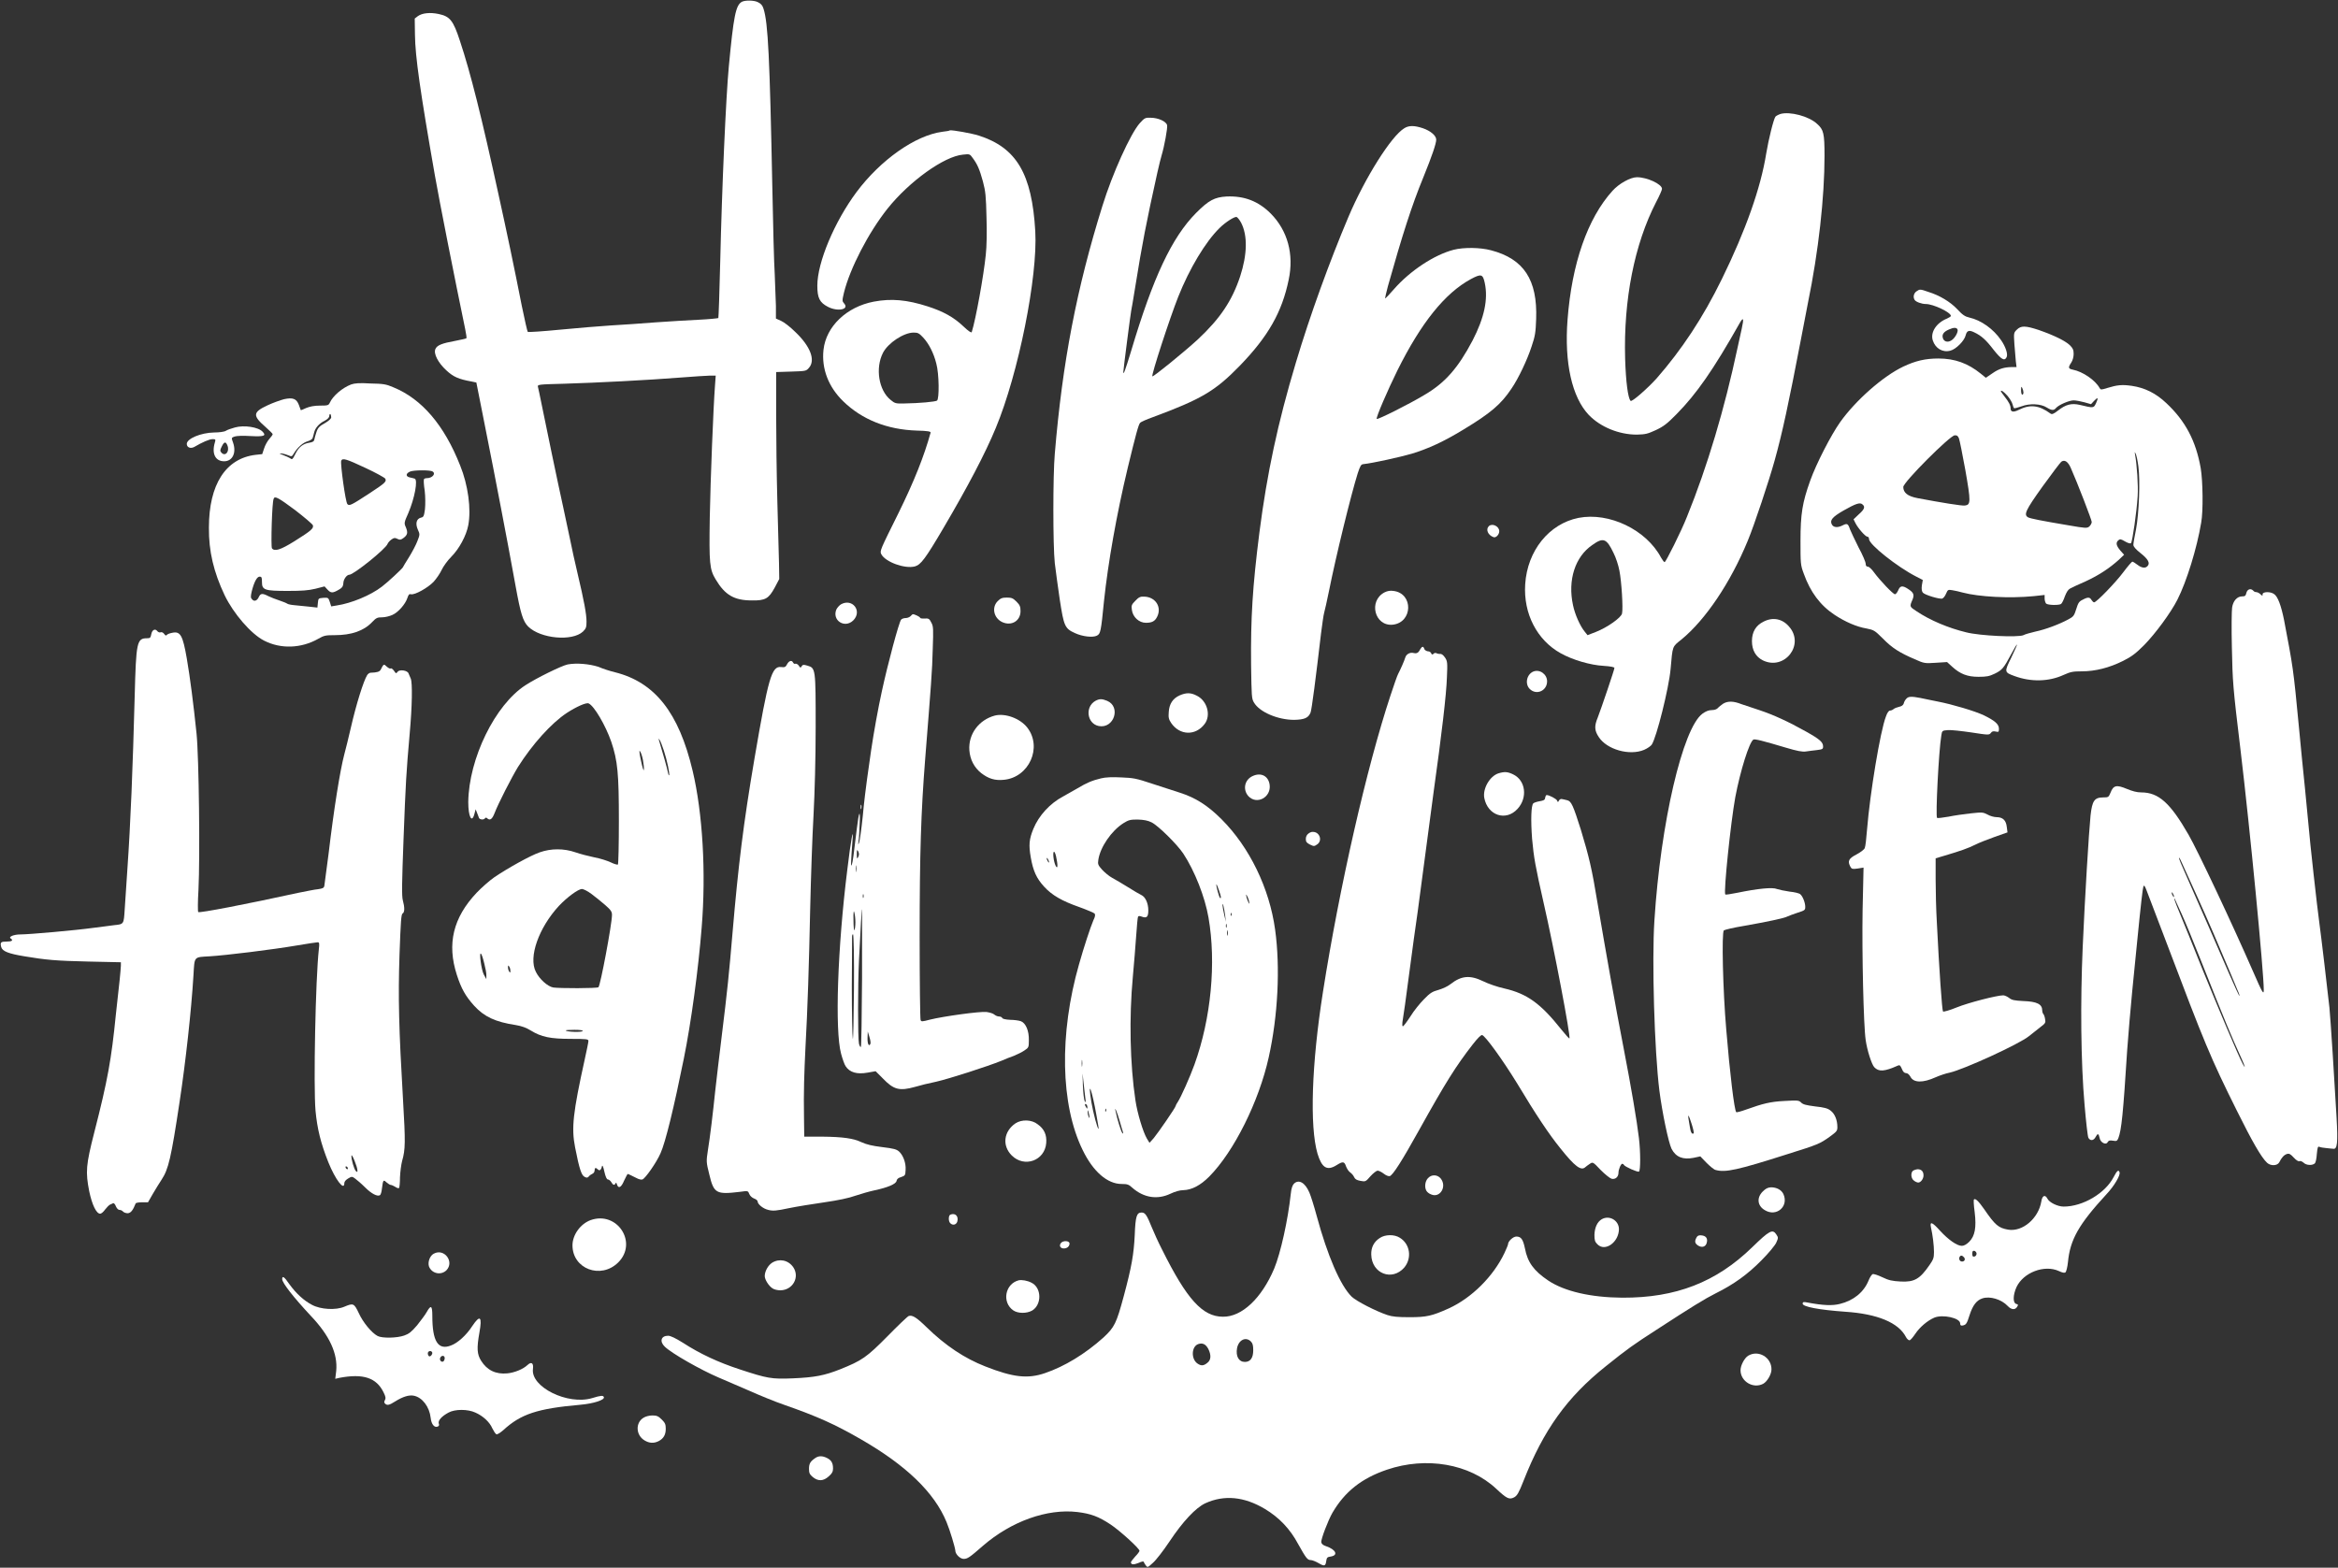 <?xml version="1.0" encoding="UTF-8" standalone="no"?><svg xmlns="http://www.w3.org/2000/svg" xmlns:xlink="http://www.w3.org/1999/xlink" fill="#000000" height="659" preserveAspectRatio="xMidYMid meet" version="1" viewBox="10.2 166.5 982.6 659.0" width="982.6" zoomAndPan="magnify"><rect x="10.2" y="166.5" width="982.6" height="659.0" fill="#333333" stroke="none"/><g><g fill="#ffffff" id="change1_1"><path d="M321.9,167.3c-2.5,1.5-3.4,6-5.4,27.2c-1.2,12.7-2.9,50.9-3.6,81.7c-0.3,13.1-0.7,23.9-0.8,24 c-0.2,0.1-3.8,0.5-8.1,0.7c-4.3,0.2-12.5,0.7-18.2,1.1c-5.7,0.5-14.1,1-18.8,1.3c-4.7,0.3-14.4,1.1-21.6,1.8 c-7.2,0.7-13.2,1.1-13.4,0.9c-0.2-0.2-1.3-5.1-2.5-10.9c-3.1-15.8-6.4-31.5-9.8-46.9c-7-32.1-11.7-51-16.2-64.5 c-2.8-8.6-4.2-10.3-8.9-11.3c-3.7-0.8-7-0.4-8.8,0.9l-1.3,1l0.1,6.9c0.1,9,2.2,23.8,8.4,59.2c1.8,10.3,8.4,43.7,12.7,64.4 c0.4,2,0.7,3.8,0.5,3.9c-0.2,0.2-2.3,0.6-4.7,1.1c-5.5,1-7.6,1.8-8.3,3.4c-0.9,1.9,1.1,5.8,4.6,9c2.9,2.7,5.1,3.7,10.7,4.7 c1,0.2,1.9,0.4,1.9,0.4c0,0,1.1,5.7,2.5,12.6c1.4,6.9,3.4,17.4,4.6,23.3c1.1,5.9,2.6,13.6,3.3,17.1c1.9,9.6,4,21.3,6.1,32.6 c2.1,11.6,3.1,14.8,5.3,17c5.2,5.1,18.5,6.3,23,2.1c1.3-1.3,1.5-1.8,1.5-4.2c0-3.1-1-8.6-3.8-20.4c-1-4.3-2.4-10.4-3-13.6 c-0.7-3.2-2-9.5-3-14.1c-2.3-10.4-7.5-35.4-9.1-43.4c-0.7-3.3-1.3-6.5-1.5-7.1c-0.3-1.1,0-1.1,11.2-1.4c13.4-0.4,35-1.5,48.8-2.6 c5.4-0.4,10.9-0.8,12.2-0.8h2.5l-0.3,4.1c-0.7,9.2-1.9,39.3-2.2,55.6c-0.3,19.4-0.1,21.7,2.5,26c3.9,6.5,7.7,8.8,15.2,8.8 c5.7,0.1,7.1-0.8,9.6-5.4l1.9-3.6l-0.1-6.5c-0.1-3.6-0.4-15.4-0.7-26.1c-0.3-10.8-0.5-27.4-0.5-37v-17.4l6.3-0.2 c6.2-0.2,6.3-0.2,7.5-1.6c2.8-3.2,0.6-9-5.7-15c-2.1-2.1-4.8-4.2-6-4.7l-2.2-1v-5.3c-0.1-2.9-0.3-8.9-0.5-13.4 c-0.3-4.4-0.7-20.7-1-36.1c-1.1-55-1.8-69.5-3.7-75.4c-0.4-1.4-1.1-2.2-2.4-2.8C327.2,166.6,323.3,166.5,321.9,167.3z" fill="inherit"/><path d="M758.5,214.4c-0.9,0.3-1.8,0.8-2.1,1.1c-0.8,1-2.9,9.5-3.9,15.5c-2.3,14.5-8.7,32.5-18.6,52.7 c-8,16.4-17,29.9-27.5,41.9c-3.9,4.3-10.4,10-10.9,9.4c-1.1-1.1-2-8-2.3-17.7c-0.7-24.8,3.9-48.1,13-65.8c1.4-2.6,2.5-5.2,2.5-5.6 c0-2-6.3-4.9-10.5-4.9c-2.8,0-7.6,2.7-10.3,5.7c-10.5,11.6-17.1,30.6-18.9,54.2c-1.4,18.2,1.9,32.6,8.9,40 c4.9,5.1,12.7,8.3,20.2,8.3c3.7-0.1,4.5-0.3,8-1.9c3.2-1.5,4.8-2.7,8.7-6.7c8.4-8.5,15.5-18.7,26.5-38.2c1.6-2.8,1.9-2.2,0.9,2.3 c-0.4,1.9-1.2,5.6-1.8,8.2c-5.4,25.4-12.6,49.6-21.2,70.8c-2.4,6.1-8.9,19.1-9.4,19.1c-0.3,0-0.9-0.9-1.5-1.9 c-6.2-11.7-21.8-19.2-34.7-16.7c-12.4,2.5-21.5,13.8-22.4,27.9c-0.8,12.4,5,23.5,14.9,29c5,2.8,12.5,5,18,5.3 c3,0.2,4.6,0.5,4.6,0.9c0,0.7-5.5,16.9-7,20.8c-1.5,3.6-1.4,5.5,0.4,8.2c3.4,5.3,13,8,19.1,5.4c1.4-0.6,2.8-1.6,3.2-2.2 c2-3,7.2-23.8,7.9-31.7c0.9-10,0.6-9.3,4.6-12.5c10.1-8.3,20.6-23.9,27.8-41.4c2.8-6.7,9-25.4,11.3-33.7c3.3-11.8,6-24.5,11-50.6 c1.1-5.9,2.5-13,3-15.6c4.5-21.9,7-44.6,7-62c0-9.5-0.4-11-3.1-13.4C770.4,215.3,762.4,213.3,758.5,214.4z M688.3,398.9 c1,1.9,2.1,5.3,2.5,7.5c0.9,4.5,1.6,15.9,1.1,18c-0.4,1.8-6.3,5.9-10.9,7.7l-3.6,1.4l-1.2-1.5c-1.9-2.3-4.1-7.2-4.9-11.1 c-2.3-10.6,0.9-20.4,8.1-25.3C684,392.3,685.4,392.8,688.3,398.9z" fill="inherit"/><path d="M489.2,218.3c-3.9,4.4-11.5,21.2-15.7,34.8c-10.8,34.6-16.8,65.7-20,104.2c-0.8,9-0.8,38.5,0,45.9 c0.4,3.2,1.3,10.1,2.1,15.4c1.7,11,2.1,12.1,6.3,14c3.2,1.5,7.6,2,9.3,1.1c1.5-0.8,1.7-1.4,3-14.7c1.7-15.9,5.2-36,10-56 c3.3-13.6,4.5-18.2,5.2-18.8c0.4-0.4,2.7-1.4,5.2-2.3c20.5-7.6,26.3-11,36.7-21.7c11.9-12.3,17.7-22.5,20.5-36.1 c2.3-10.8-0.5-20.7-7.5-27.8c-5.3-5.3-11.2-7.5-18.6-7.2c-5.1,0.3-7.5,1.6-12.8,6.9c-10.2,10.3-18.1,27.1-27.3,58 c-2.5,8.2-3.3,10.4-3.3,8.9c0-1,3.1-24.9,3.3-25.7c0.1-0.4,0.9-4.9,1.7-10c2.9-18.1,4.7-27.4,9.3-48.1c0.7-3.1,1.5-6.4,1.8-7.3 c1.1-3.6,2.6-11.6,2.3-12.7c-0.4-1.6-3.8-3.1-6.9-3.1C491.5,215.9,491.2,216.1,489.2,218.3z M531.8,260.1 c2.8,5.4,2.6,13.4-0.4,22.6c-3.4,10.2-8.3,17.6-17.8,26.5c-5.9,5.4-18.8,15.9-19.1,15.5c-0.5-0.5,7.3-24.4,10.9-33.5 c4.7-11.8,11.4-23,17.3-28.8c2.5-2.5,6.3-4.9,7.2-4.7C530.2,257.8,531.1,258.8,531.8,260.1z" fill="inherit"/><path d="M600.4,220.4c-5.5,3.3-16.5,20.8-23.5,37.3c-7.9,18.7-16.1,41.2-22.1,61.3c-7.6,25.3-12.1,46.5-15.3,71.3 c-2.9,22.9-3.7,36.1-3.5,55.7c0.2,13,0.2,14.2,1.2,15.8c2.3,4,10,7.3,16.9,7.3c4.3-0.1,6-0.8,6.9-3.1c0.5-1.3,2.2-14.5,4.4-33.3 c0.5-3.7,1-7.6,1.3-8.6c0.3-1,1.2-5.1,2-9c3-15,9.2-40.3,12.1-49.6c1.1-3.3,1.4-3.8,2.4-3.9c3.9-0.4,15.6-3,20.4-4.4 c7.1-2.2,13.2-5,21.6-10.1c11.4-6.9,15.8-10.6,20.2-17.2c2.9-4.2,6.7-12.2,8.5-17.8c1.5-4.4,1.7-5.9,1.9-11.5 c0.6-16.5-5.2-25.3-19-28.9c-4.5-1.2-11.4-1.3-15.7-0.2c-8.1,2.1-18.3,8.8-25.1,16.6c-2,2.3-3.6,4-3.7,3.8c0-0.2,0.5-2.5,1.2-5.1 c6-21.3,10-33.9,14.9-45.8c3.7-9.1,5.4-14.2,5.4-15.8c0-1.7-2.4-3.7-5.6-4.8C604.6,219.2,602.3,219.2,600.4,220.4z M634.2,285.4 c1.5,6.9-0.2,14.7-5.1,24.2c-6.1,11.6-11.6,17.9-20.4,23c-6.5,3.9-19.5,10.4-19.9,10c-0.4-0.5,4.6-12.1,8.7-20.4 c10-20.1,20-32.5,30.9-38.4C632.7,281.5,633.4,281.7,634.2,285.4z" fill="inherit"/><path d="M406.2,221.9c-11.3,1.5-25.9,11.8-36,25.3c-9.3,12.5-16.5,29.6-16.5,39.4c0,5.2,1,7.1,4.5,8.9 c4.1,2.1,9,1.1,6.8-1.4c-0.9-1-0.9-1.2-0.1-4.6c2.5-10.1,10.2-25.1,18.3-35.3c9.2-11.5,23.8-22,31.7-22.7c2.8-0.3,2.9-0.3,4.1,1.4 c2,2.7,2.9,4.8,4.3,9.9c1.1,4.1,1.3,6.2,1.5,15c0.2,6,0.1,12.4-0.3,15.8c-0.9,8.9-4.2,27.1-5.9,32.5c-0.2,0.4-1.4-0.4-3.5-2.4 c-4.1-3.9-8.5-6.3-15-8.4c-8.7-2.8-15.3-3.4-22.7-2c-11.4,2.2-20,10.4-21.1,20.2c-0.9,8,2.1,15.7,8.3,21.7 c7.9,7.7,18.5,11.9,30.9,12.3c4.7,0.1,6,0.4,5.8,0.9c-2.7,9.8-6.9,20.4-13.5,33.8c-7.8,15.7-7.9,15.9-7.2,17.3 c1.8,3.3,9.9,6.2,14.1,5.1c2.5-0.7,4.4-3.2,12.1-16.3c10-17,17.5-31.2,21.9-41.9c9.5-22.8,17.7-63.6,16.6-82.7 c-1.4-24.2-7.9-35.1-23.7-40.2c-3.2-1-11.1-2.4-12.2-2.2C409.3,221.5,407.8,221.7,406.2,221.9z M398.2,308.4 c2.4,2.6,4.4,6.5,5.5,10.9c1.2,4.3,1.3,14.9,0.3,15.6c-0.8,0.5-7.4,1.1-13.7,1.2c-3.6,0.1-4,0-5.8-1.5c-5-4-6.5-13.4-3.2-19.8 c2.1-4.1,8.7-8.5,12.9-8.5C396,306.3,396.5,306.6,398.2,308.4z" fill="inherit"/><path d="M815.6,289c-1.1,0.8-1.5,2.4-0.7,3.6c0.5,0.8,2.9,1.7,4.7,1.7c3.1,0,10.5,3.5,10.5,5c0,0.3-0.8,0.7-1.6,1.1 c-4.5,1.8-7.1,5.8-6,9.2c1.1,3.4,4.2,5.2,7.4,4.3c2.4-0.6,5.9-4.2,6.4-6.4c0.5-2,1.4-2.4,3.6-1.3c3,1.4,5,3.2,8.2,7.4 c3.2,4,4.5,4.8,5.4,3.1c0.7-1.2-0.4-4.5-2.3-7.2c-3.2-4.7-8.4-8.4-13.3-9.5c-1.8-0.4-2.9-1.1-5.1-3.5c-3-3.2-7.6-5.9-12.2-7.3 C817.2,288,817,288,815.6,289z M832.9,305c0.4,1-1.1,3.7-2.6,4.6c-1.6,1-3.2,0.5-3.6-1.1c-0.4-1.5,0.5-2.6,2.6-3.5 C831.3,304.1,832.5,304.1,832.9,305z" fill="inherit"/><path d="M857.8,305.1c-1.3,1.3-1.3,1.4-1,6.1c0.2,2.7,0.5,5.9,0.6,7.2l0.3,2.4h-1.7c-3.4,0-5.7,0.7-8.4,2.6l-2.8,1.9 l-2.1-1.7c-5.4-4.4-11-6.4-17.8-6.4c-5.6,0-9.7,1-14.8,3.4c-8.6,4.1-20,14.2-26.5,23.3c-3.9,5.5-10.1,17.6-12.6,24.6 c-3.3,9.2-4.1,14-4.1,25.3c0,9.6,0,10.2,1.4,13.9c2.7,7.6,6.9,13.3,13,17.3c4.4,2.9,9.2,5,13.4,5.7c3,0.6,3.4,0.8,6.8,4.2 c3.9,4,7.1,6,13.4,8.7c4,1.8,4.3,1.8,8.9,1.5l4.7-0.3l2.2,2c3.3,3,6.3,4.2,11,4.2c3.3,0,4.5-0.2,6.8-1.3c3.1-1.5,3.8-2.3,7-8.3 c1.2-2.3,2.3-4.1,2.4-4c0.1,0.1-1,2.6-2.4,5.5c-3,6.1-3,6.2,1.4,7.8c6.8,2.5,14.3,2.4,20.6-0.5c2.9-1.3,3.9-1.5,7.6-1.5 c5.7,0,11.6-1.5,17.4-4.4c3.6-1.8,5.4-3.2,8.8-6.6c4.8-4.9,11.2-13.6,14-19.1c3.9-7.7,8.2-21.6,10-32.4c0.9-4.9,0.7-17.6-0.2-22.9 c-2-11.4-6.4-19.8-14.4-27.3c-4.4-4.2-9.1-6.5-14.5-7.3c-4.1-0.6-6.2-0.4-10.4,0.9c-2.6,0.8-2.7,0.8-3.2,0 c-1.8-3.3-7.1-6.9-11.2-7.7c-2-0.4-2.1-0.9-0.7-3c0.6-0.9,1-2.4,1-3.6c0-1.7-0.3-2.4-1.6-3.7c-1.9-1.8-6.5-4.1-13.1-6.4 C861.5,303.4,859.6,303.3,857.8,305.1z M860.6,331.5c0,0.5-0.2,0.9-0.5,0.9c-0.3,0-0.5-0.9-0.5-1.9c0-1.5,0.1-1.7,0.5-0.9 C860.4,330.2,860.6,331,860.6,331.5z M853.9,332.9c1,1.2,1.9,2.7,2.1,3.5c0.2,0.8,0.5,1.6,0.7,1.7c0.2,0.1,1.6-0.3,3.1-0.8 c3.4-1.3,8.1-1.1,10.6,0.5c2.1,1.3,3,1.3,3.9,0.2c1.1-1.3,5.5-3.2,7.4-3.2c1,0,3,0.4,4.5,0.8l2.8,0.8l1.3-1.4 c1.6-1.7,1.9-1.4,0.8,1c-1,2.1-1,2.1-6.8,0.7c-3.5-0.8-5.9-0.2-9.2,2.4c-1.9,1.5-2.6,1.7-3.2,1.2c-4.8-3.5-8.5-3.9-13.3-1.5 c-2.2,1.1-3.4,0.9-3.4-0.6c0-1.3-0.7-2.7-2.6-5.1c-0.8-1-1.5-2-1.5-2.2C851.2,330.4,852.3,331.1,853.9,332.9z M833.5,350.8 c0.3,0.8,1.5,6.8,2.7,13.4c2.3,13.2,2.3,14.5-0.2,14.8c-1.3,0.2-9.8-1.2-19.9-3.1c-4.2-0.8-6-2.3-6-4.7c0-2,19.7-21.7,21.6-21.7 C832.7,349.4,833.1,349.8,833.5,350.8z M908.9,362.5c0.8,5.8,0.3,19.8-1,26.6c-0.6,2.9-1.1,5.8-1.1,6.4c0,0.8,1,1.9,3,3.5 c3.2,2.5,4.1,4.2,3,5.4c-0.9,1.1-2.5,0.9-4.3-0.5c-0.9-0.7-1.9-1.3-2.1-1.3c-0.3,0-2,2-3.8,4.4c-3.2,4.3-11.3,12.7-12.3,12.7 c-0.3,0-0.8-0.5-1.1-1c-0.7-1.2-1.5-1.3-3.7-0.1c-1.5,0.7-1.9,1.3-2.7,3.9c-0.9,2.8-1.1,3.2-3.4,4.4c-3.7,2-9.5,4.2-13.8,5.1 c-2.1,0.5-4.3,1.1-5,1.5c-2.1,1-18.3,0.3-24.1-1.2c-7.4-1.8-15.1-5-20.9-8.9c-2.9-1.9-2.9-1.9-1.6-4.9c0.8-2,0.5-2.9-2-4.5 c-2.3-1.5-3.3-1.3-4.1,0.8c-0.4,0.8-0.9,1.5-1.3,1.5c-0.8,0-6.4-5.9-8.8-9.2c-1-1.4-2.1-2.4-2.6-2.4c-0.6,0-0.9-0.4-0.9-1.2 c0-0.7-1.3-3.8-3-6.9c-1.6-3.2-3.2-6.6-3.6-7.6c-0.8-2.4-1.2-2.6-3-1.7c-2.1,1.1-3.9,1-4.6-0.3c-1-1.8,0.2-3.2,4.9-5.9 c5.1-2.9,6.9-3.5,7.9-2.6c1.3,1,0.9,2.1-1.5,4.2l-2.2,2.1l0.8,1.6c1.1,2.2,4.2,5.7,5,5.7c0.4,0,0.7,0.4,0.7,1 c0,2.3,11.9,11.7,19.7,15.7l2.9,1.5l-0.4,2.3c-0.2,1.5,0,2.5,0.4,3c0.8,1,7.2,2.9,8.2,2.5c0.5-0.2,1.2-1.1,1.6-2.1 c0.7-1.6,0.8-1.7,2.6-1.4c1.1,0.2,3.1,0.6,4.4,1c6.8,1.8,19.7,2.5,29.8,1.5l4.6-0.5v1.5c0,0.8,0.3,1.7,0.6,2.1 c0.7,0.7,5.3,0.8,6.3,0.2c0.4-0.3,1.1-1.7,1.6-3.2c0.7-1.8,1.4-2.9,2.2-3.3c0.7-0.4,3.7-1.8,6.7-3.1c5.6-2.6,9.9-5.5,13.8-9 l2.2-2.1l-1.6-1.8c-1.7-2-2-3.3-0.8-4.3c0.7-0.6,1.1-0.5,2.8,0.5c1.2,0.7,2.2,1,2.5,0.7c0.6-0.6,2.4-13.2,2.8-19.7 c0.3-4.6-0.3-13.1-1.1-17.6c-0.2-1.2-0.2-1.2,0.3-0.2C908.1,357.9,908.6,360.2,908.9,362.5z M880.5,363.2 c2.8,6.3,8.8,21.9,8.8,22.7c0,0.6-0.5,1.4-1,1.9c-1,0.8-1.4,0.8-8.9-0.5c-11.9-2-15.7-2.8-16.8-3.3c-2-1.1-1.2-2.9,6.1-13.1 c3.9-5.4,7.4-10,7.8-10.3C877.9,359.6,879.3,360.5,880.5,363.2z" fill="inherit"/><path d="M157.8,328.1c-3.7,1.4-7.7,4.8-9,7.7c-0.5,1.1-0.9,1.2-4.1,1.2c-2.5,0-4.3,0.4-5.8,1c-1.2,0.6-2.3,1-2.3,0.9 c0-0.1-0.4-1.1-0.8-2.2c-1-2.6-2.5-3.2-6.2-2.4c-1.5,0.4-4.7,1.5-7,2.6c-6.2,2.9-6.3,4.3-0.8,9.1c1.7,1.5,3,2.8,3,3 c0,0.3-0.6,1.1-1.4,2c-0.8,0.9-1.8,2.7-2.2,4l-0.8,2.4l-2.8,0.3c-12.5,1.5-19.6,12.4-19.6,30.6c-0.1,9.9,2,18.7,6.6,28.4 c3.7,7.7,11.1,16.3,16.6,19.1c7,3.6,15.6,3.3,22.8-0.8c2.4-1.4,3.2-1.5,6.9-1.5c7,0,12.2-1.8,15.7-5.5c1.7-1.8,2.2-2,4.2-2 c1.3,0,3.2-0.5,4.3-1c2.5-1.1,5.5-4.6,6.3-7.1c0.5-1.5,0.8-1.8,1.5-1.6c1.6,0.4,7.1-2.7,9.5-5.2c1.2-1.3,2.7-3.5,3.4-5 c0.7-1.5,2.5-4,4.1-5.6c3.3-3.3,6.3-8.9,7.1-13.2c1.3-6.8-0.1-17-3.4-25.1c-6.7-17-16.1-28-28.1-32.9c-3-1.3-4.2-1.5-9.7-1.6 C161.4,327.4,159.2,327.6,157.8,328.1z M149.4,341.9c0,0.6-1,1.5-2.7,2.5c-2.2,1.2-2.9,1.9-3.5,3.7c-0.4,1.2-0.8,2.6-0.9,3.2 c-0.1,0.7-0.7,1.1-2.1,1.3c-2.6,0.4-4.4,1.8-5.7,4.4c-1.4,2.8-1.5,2.8-2.4,2.1c-0.5-0.3-1.8-0.9-2.9-1.3c-1.4-0.5-1.8-0.7-1-0.7 c0.6,0,1.9,0.3,2.9,0.7c1.7,0.7,1.8,0.7,2.6-0.7c1.6-2.6,3.9-4.6,5.8-5.1c1-0.3,2-0.9,2.1-1.4c0.2-0.5,0.4-1.5,0.6-2.2 c0.4-1.9,2.1-3.9,4.4-5c1.3-0.7,2-1.4,2-2.1c0-0.6,0.3-0.9,0.5-0.7C149.2,340.8,149.4,341.4,149.4,341.9z M163.8,363.2 c4.3,2,8.1,4.1,8.3,4.5c0.7,1.2-0.1,1.9-6.5,6.1c-7.8,5.1-8.6,5.5-9.4,4.6c-0.8-0.8-3-16.9-2.6-18.2 C154.1,358.9,155.7,359.4,163.8,363.2z M192,364.7c1.5,0.9-0.1,2.8-2.4,2.8c-0.6,0-1.1,0.2-1.2,0.4c-0.2,0.3-0.1,2.4,0.3,4.9 c0.3,2.5,0.3,5.9,0.1,7.8c-0.4,2.9-0.6,3.3-1.7,3.5c-1.9,0.5-2.4,2.5-1.3,5c0.9,2,0.9,2.1-0.2,4.9c-0.6,1.6-2.2,4.6-3.5,6.7 c-1.3,2.1-2.5,4-2.6,4.3c-0.4,0.7-6.4,6.3-8.8,8.1c-4.8,3.7-12.9,7-18.9,7.9l-2.4,0.4l-0.6-1.9c-0.6-1.8-0.7-1.8-2.7-1.7 c-2.1,0.2-2.1,0.2-2.3,2.1l-0.2,2l-3.6-0.4c-2-0.2-4.7-0.5-6-0.6c-1.4-0.1-2.7-0.4-3-0.6c-0.4-0.3-1.9-0.9-3.4-1.4 c-1.5-0.5-3.6-1.3-4.6-1.8c-2.5-1.3-3.3-1.2-4,0.3c-0.7,1.6-1.9,2.1-2.8,1.1c-0.7-0.7-0.7-1.2-0.2-3.4c1-4,2.2-6.2,3.3-6.2 c0.9,0,1,0.4,1,2.3c0,3.3,1.1,3.7,10.8,3.7c6.1,0,8.6-0.2,11.6-0.9l3.9-1l1.3,1.4c1.4,1.5,2.2,1.5,5-0.2c1.2-0.7,1.5-1.3,1.6-2.5 c0-1.6,1.4-3.6,2.5-3.6c1.8,0,15.4-10.9,16.1-13c0.2-0.5,0.9-1.3,1.6-1.8c1.1-0.8,1.5-0.8,2.5-0.3c1,0.5,1.4,0.5,2.5-0.3 c1.8-1.3,2-2.3,1.1-4.5c-0.8-1.8-0.8-2,1-6c2.7-6.3,4.1-14,2.7-14.5c-0.4-0.1-1.3-0.4-2-0.5c-1.9-0.4-1.8-1.7,0.1-2.5 C184.1,364.1,191,364,192,364.7z M134.2,380.9c3.9,3,7.3,5.9,7.5,6.4c0.4,1.3-0.7,2.3-7.9,6.8c-5.8,3.6-8.2,4.3-9.3,2.9 c-0.5-0.6,0-19.3,0.7-20.8C125.6,374.8,127.2,375.7,134.2,380.9z" fill="inherit"/><path d="M108.9,346.2c-1.5,0.4-3.2,1-3.8,1.4c-0.6,0.4-2.8,0.7-4.9,0.7c-5.6,0.1-11.5,2.6-11.5,4.8 c0,1.5,1.6,2.1,3.1,1.3c3.4-2,6.4-3.3,7.7-3.3c1.3,0,1.4,0.1,1,1.4c-1.4,4.7,0.2,7.9,3.9,7.9c3.5,0,5.2-3.5,3.8-7.7 c-0.8-2.2-0.8-2.2,0.6-2.7c0.9-0.3,3.5-0.4,6.7-0.2c5.7,0.3,6.7-0.1,5.1-1.8C118.8,346,112.7,345.1,108.9,346.2z M105.8,353.8 c1,2.6-1,4.8-2.6,2.9c-0.6-0.7-0.5-1.1,0.2-2.5C104.4,352.1,105.1,352,105.8,353.8z" fill="inherit"/><path d="M635.9,387.7c-1.4,1.4-0.3,3.8,2,4.6c1,0.4,2.4-1.1,2.4-2.5C640.3,387.7,637.3,386.3,635.9,387.7z" fill="inherit"/><path d="M954.3,415.7c-0.3,1.3-0.6,1.5-1.8,1.5c-2.1,0-3.8,1.9-4.2,4.7c-0.2,1.3-0.3,8.8-0.1,16.8 c0.3,14.4,0.4,16.3,3.6,42.8c4,33.3,9.8,93.5,9.8,101.1c0,2.3-0.6,1.2-4.4-7.5c-9-20.6-23.2-50.7-27.2-57.7 c-7.7-13.4-12.6-17.8-19.9-17.8c-1.8,0-3.7-0.5-6.1-1.5c-4.3-1.8-5.6-1.5-6.8,1.6c-0.8,1.9-0.9,2-3,2c-3.8,0-4.7,1.4-5.4,7.6 c-0.7,6.9-2.4,34.7-3.3,55.4c-1,22.9-0.8,48.3,0.8,66.4c0.6,7,1.3,13.2,1.6,13.7c0.8,1.4,2.2,1.2,3-0.3c0.9-1.7,1.3-1.6,1.7,0.3 c0.3,2,2.7,3.2,3.4,1.8c0.4-0.7,0.9-0.8,2.2-0.6c1.6,0.3,1.8,0.1,2.3-1.1c1.3-3.4,2-10.1,3.7-37c0.5-6.6,1.4-17.7,2.1-24.6 c0.7-6.9,1.6-16,2-20.1c1.7-17.2,2.4-23.1,2.7-24c0.3-0.8,0.6-0.4,1.5,2c1.9,4.9,7,18.3,8.5,22.3c15.7,41.5,18.2,47.6,29.3,69.9 c6.4,12.9,10.3,19.7,12.7,21.9c1.5,1.4,4.3,1.3,5.1-0.2c1-2,2-3.1,3.2-3.5c1-0.3,1.5,0,2.9,1.5c1.1,1.2,2,1.7,2.4,1.5 c0.5-0.2,1.2,0.2,1.8,0.7c1.1,1.1,3.7,1.2,4.7,0.2c0.3-0.3,0.7-2,0.8-3.9c0.3-2.8,0.4-3.3,1.1-3c0.4,0.2,1.7,0.4,2.8,0.5 c1.1,0.1,2.5,0.3,3,0.3c1.7,0.3,2-2.4,1.4-13.1c-0.9-15.8-2.5-41.1-3-46.2c-0.8-7.4-3.5-30.3-4.3-36.1c-0.8-5.6-4-34.3-4.5-40.7 c-0.2-2.1-0.9-9.1-1.5-15.6c-0.7-6.5-1.8-17.9-2.5-25.3c-2.4-25.3-2.5-25.4-6.3-45.4c-1.2-5.9-2.6-9.8-4.2-10.8 c-1.5-1.1-4.8-1-4.8,0.1c0,0.8,0,0.8-0.9,0c-0.5-0.5-1.3-0.9-1.8-0.9s-1-0.3-1.1-0.5C956.1,413.6,954.7,414.2,954.3,415.7z M933,542c5.5,12.1,9.5,21.5,14.9,34.3c1,2.4,2.2,5.3,2.7,6.5c0.6,1.2,0.9,2.3,0.8,2.4c-0.1,0.1-2.1-4.2-4.4-9.5 c-3.6-8.4-13.1-30.1-19.1-43.7c-1.9-4.2-2.5-6.1-1.4-4.3C926.7,528.2,929.7,534.7,933,542z M923.9,543.4c0,0.3-0.3,0.2-0.5-0.3 c-0.3-0.4-0.5-1-0.5-1.3c0-0.3,0.3-0.2,0.5,0.3C923.7,542.6,923.9,543.1,923.9,543.4z M927.1,550.7c1.6,3.5,5.1,12,7.9,19.1 c10.8,27.2,12.8,31.9,17.3,41.8c1.5,3.2,1.7,4.5,0.5,2.2c-1.8-3.3-10.2-23.2-17-39.9c-3.9-9.8-8.2-20.4-9.5-23.5 c-2.2-5.3-2.6-6.6-2.1-6.1C924.2,544.3,925.5,547.3,927.1,550.7z" fill="inherit"/><path d="M592.1,415.5c-6.9,3.6-4.2,14.3,3.4,13.6c8.5-0.9,8.8-13.2,0.3-14.2C594.5,414.7,593.3,414.9,592.1,415.5z" fill="inherit"/><path d="M487.4,419c-1.6,1.6-1.8,2-1.5,3.9c0.4,3,3,5.4,5.9,5.4c2.6,0,3.8-0.7,4.7-2.5c2.1-4.1-0.7-8.5-5.6-8.5 C489.5,417.2,488.7,417.6,487.4,419z" fill="inherit"/><path d="M429.5,419.2c-2.6,2.6-1.7,7.1,1.9,8.8c3.9,1.8,7.7-0.5,7.7-4.6c0-1.9-0.3-2.6-1.7-4 c-1.5-1.5-2.1-1.7-4.1-1.7C431.4,417.7,430.7,418,429.5,419.2z" fill="inherit"/><path d="M363.7,420.5c-0.7,0.4-1.6,1.4-2,2.2c-1.9,4.6,3.5,8.1,7.1,4.6C372.7,423.4,368.5,417.9,363.7,420.5z" fill="inherit"/><path d="M392.9,425.5c-0.4,0.4-1.3,0.8-2,0.8c-0.8,0-1.7,0.3-2,0.7c-0.9,1.1-5.6,18.6-8.1,30.2 c-1.5,6.8-3.4,17.3-4.5,24.8c-0.5,3.7-1.3,9.1-1.7,12c-0.4,2.9-1.3,9.9-1.8,15.6c-0.6,5.7-1.3,10.7-1.6,11.3 c-0.4,0.8-0.4,0.6-0.2-0.8c0.2-1,0.4-4.3,0.5-7.3c0.3-6.4-0.3-5.4-1.2,2c-1.4,11.9-1.7,13.9-2.1,15.2c-0.5,1.3-0.4-1,0.3-10.4 c0.5-6.2-0.7-0.2-2.2,12.5c-4.1,32.8-5.3,67.6-2.6,77.4c0.6,2.2,1.4,4.5,1.9,5.2c1.7,2.6,4.7,3.5,9.2,2.7l3.4-0.6l3,3 c4.6,4.8,7,5.4,13.5,3.6c2-0.6,6-1.6,9-2.2c5.3-1.2,21.5-6.4,27.4-8.8c1.5-0.7,3.9-1.6,5.3-2.1c1.4-0.6,3.3-1.5,4.3-2.2 c1.8-1.2,1.9-1.3,1.9-4.3c0.1-4-1.3-7.2-3.3-8c-0.8-0.3-2.8-0.6-4.5-0.6c-2-0.1-3.3-0.4-3.4-0.8c-0.1-0.3-0.7-0.6-1.3-0.6 c-0.7,0-1.5-0.4-2-0.8c-0.5-0.5-2-0.9-3.3-1.1c-2.8-0.3-18,1.8-23.7,3.2c-3.4,0.9-3.7,0.9-4,0.2c-0.2-0.5-0.4-16.2-0.4-34.9 c0-35.5,0.6-52.7,2.3-74.5c2.5-31.5,3-37.5,3.2-46.4c0.3-8.6,0.3-9.7-0.6-11.3c-0.8-1.6-1.1-1.8-2.8-1.7c-1.1,0.1-1.9-0.1-1.9-0.3 c0-0.4-2.3-1.5-3-1.5C393.7,424.7,393.2,425.1,392.9,425.5z M370.9,526.7c-0.5,1-0.6,0.9-0.6-1.1c0-2,0.1-2.1,0.6-1.2 C371.3,525.3,371.3,525.9,370.9,526.7z M370.1,532.8c-0.1,0.7-0.2,0.1-0.2-1.1c0-1.3,0.1-1.8,0.2-1.2 C370.2,531.1,370.2,532.1,370.1,532.8z M373.1,543.8c-0.2,0.4-0.3,0.1-0.3-0.6s0.1-1,0.3-0.7C373.2,542.9,373.2,543.5,373.1,543.8 z M369.7,554.2c0,1.5-0.2,3-0.4,3.3c-0.2,0.4-0.4-1.6-0.4-4.3c-0.1-3,0.1-4.2,0.3-3.3C369.5,550.8,369.7,552.7,369.7,554.2z M372.5,577.6c-0.1,15.9-0.3,28.9-0.5,29c-0.3,0.1-0.6-0.6-0.8-1.4c-0.5-2.3-0.5-24.5,0-34.9c0.7-13.8,1.1-21.6,1.3-21.6 C372.5,548.7,372.5,561.7,372.5,577.6z M369.1,582.1c-0.1,12.6-0.3,22-0.5,21c-0.2-1.1-0.4-10.9-0.4-21.8 c0.1-10.9,0.1-20.3,0.1-21c0-0.6,0.2-1.1,0.4-1.1C369,559.3,369.2,569.5,369.1,582.1z M376,605.3c-0.6,1.4-1.3-0.1-1.2-2.6 l0.1-2.6l0.7,2.3C376,603.7,376.2,605,376,605.3z" fill="inherit"/><path d="M751.4,427.8c-3.3,1.6-4.9,4.4-4.9,8.2c0,3.8,1.6,6.6,4.6,8.1c9.1,4.4,17.7-6.6,11-14.2 C759.3,426.6,755.3,425.8,751.4,427.8z" fill="inherit"/><path d="M73.8,433c-0.3,1.6-0.5,1.8-1.8,1.8c-4.3,0-4.6,1.5-5.2,24.6c-0.8,30-1.7,52.9-3.1,73 c-0.4,6.1-0.9,13.5-1.1,16.5c-0.4,6.1-0.3,6.1-4.4,6.5c-1.4,0.2-5.2,0.7-8.5,1.1c-7.9,1.1-27.4,2.8-30.9,2.8c-2.8,0-5.2,1-4.1,1.7 c1.2,0.8,0.5,1.3-1.6,1.3c-2.6,0-2.9,0.3-2.4,2.3c0.5,1.8,3.1,2.8,9.8,3.9c8.9,1.5,13.3,1.9,26.8,2.2l13.7,0.3v1.5 c0,0.9-0.3,3.5-0.5,5.8c-0.3,2.4-1,8.9-1.6,14.6c-1.9,19-3.4,27.5-9.1,49.7c-3.5,13.7-3.7,16.5-2.1,24.7c1.2,5.7,3,9.4,4.6,9.4 c0.5,0,1.4-0.8,2.1-1.8c0.7-0.9,1.6-1.8,2-2c0.4-0.2,1-0.4,1.3-0.6c0.3-0.2,0.9,0.4,1.2,1.3c0.4,0.9,1,1.5,1.5,1.5 c0.5,0,1.2,0.3,1.5,0.7c0.4,0.4,1.2,0.7,2,0.7c1.3-0.1,2.2-1.3,3.3-4.1c0.1-0.3,1.3-0.5,2.7-0.5h2.5l2-3.5c1.2-2,2.8-4.7,3.7-6 c2.9-4.4,4-9,7.6-32.9c2.5-16.5,4.9-38.1,5.8-53c0.5-8.1,0-7.6,6.8-8c6.8-0.4,26.3-2.8,36.9-4.6c4.2-0.7,8-1.3,8.5-1.3 c0.7,0,0.8,0.5,0.5,2.9c-1.4,12.3-2.3,57.7-1.4,67.9c0.7,7.5,2.2,13.7,5.4,21.7c2.9,7.2,6.7,12.2,6.7,8.8c0-0.7,0.6-1.4,1.6-2 c1.5-0.9,1.7-0.9,2.9,0c0.7,0.5,2.6,2.1,4.2,3.7c2.7,2.7,5.2,4,6.3,3.3c0.3-0.2,0.7-1.4,0.8-2.7c0.5-3.8,0.6-3.9,1.9-2.7 c0.7,0.6,1.5,1.1,1.8,1.1c0.4,0,1.2,0.4,1.9,0.8c0.7,0.5,1.4,0.7,1.6,0.5c0.2-0.2,0.4-2.2,0.4-4.5c0.1-2.3,0.5-5.4,0.9-6.9 c1.4-4.8,1.4-8.1,0.4-25.2c-1.8-30.7-2.1-43.4-1.5-61.6c0.5-13.8,0.7-16.9,1.3-17.2c0.9-0.5,0.9-2.6,0.1-5.5 c-0.5-1.8-0.4-7.4,0.3-26c0.9-23.6,1.1-27.3,2.6-44.4c1-11,1.2-21.2,0.4-22.9c-0.3-0.7-0.7-1.6-0.9-2.1c-0.4-1.3-3.8-1.8-4.6-0.7 c-0.6,0.8-0.7,0.8-1.5-0.4c-0.5-0.7-1.1-1.2-1.4-1c-0.3,0.2-1-0.2-1.7-0.8c-1.2-1.2-1.3-1.1-2.5,1.3c-0.5,0.9-1.5,1.2-4.3,1.3 c-0.4,0-1.1,0.5-1.4,1c-1.5,2.4-4.6,12.2-6.9,22.3c-0.9,3.9-2.1,8.8-2.7,11c-1.8,6.8-4.4,23.1-6.6,41.7c-0.9,6.9-1.7,13-1.8,13.6 c-0.2,0.9-0.7,1.1-2.7,1.4c-1.4,0.1-5,0.9-8.2,1.5c-21.9,4.8-41.7,8.6-42.1,8.1c-0.2-0.3-0.2-4.4,0.1-9.2 c0.7-13.9,0.2-55.9-0.8-65.8c-1.3-12.5-2.7-23.5-4.1-31.6c-1.7-9.8-2.7-11.5-6.1-10.8c-1.1,0.2-2.1,0.6-2.3,0.9 c-0.3,0.4-0.6,0.3-1.1-0.4c-0.4-0.6-1.1-0.9-1.5-0.7c-0.4,0.2-1.1-0.1-1.4-0.5C75.5,430.7,74.2,431.1,73.8,433z M160.4,658.4 c0.1,0.9-0.1,0.9-0.7,0.3c-0.7-0.8-1.9-4.8-1.8-6.4C158,651.1,160.4,657,160.4,658.4z M156.4,657.7c0,0.3-0.2,0.4-0.5,0.2 c-0.3-0.2-0.5-0.6-0.5-0.8c0-0.3,0.3-0.4,0.5-0.2C156.2,657,156.4,657.4,156.4,657.7z" fill="inherit"/><path d="M607.1,439.4c-0.8,1.6-1.5,1.9-2.8,1.6c-1.5-0.4-3.1,0.5-3.5,1.9c-0.4,1.4-2.1,5.2-3,6.9 c-0.4,0.7-1.8,4.8-3.2,9c-10,30.2-21.5,80.7-28.4,124.7c-4.8,30.4-5.6,56.5-2.3,67.9c1.8,6,4,7.4,8,4.9c2.7-1.7,3.3-1.6,4,0.5 c0.4,1,1.1,2.1,1.7,2.5c0.7,0.5,1.4,1.3,1.7,2c0.4,0.9,1.1,1.3,2.7,1.6c2.1,0.4,2.2,0.3,4.2-2c1.2-1.3,2.5-2.3,3-2.3 c0.5,0,1.7,0.6,2.6,1.3c1,0.8,2,1.1,2.5,1c1.4-0.6,5-6.2,12.5-19.7c10.9-19.6,15.3-26.6,22.3-35.6c2.1-2.7,3.5-4.1,4-4 c1.3,0.3,8.5,10.2,14.7,20.3c8.1,13.5,13.5,21.5,18.1,27.2c6.2,7.8,8.8,9.7,10.6,8c0.4-0.3,1.2-1,1.9-1.4c1.2-0.8,1.3-0.8,4.5,2.6 c1.9,1.9,3.9,3.5,4.6,3.7c1.6,0.4,2.9-0.8,2.9-2.5c0-1.4,1-3.8,1.6-3.8c0.2,0,0.6,0.2,0.7,0.5c0.5,0.8,5.7,3.1,6.3,2.8 c0.7-0.4,0.7-8.2,0-14.1c-0.8-6.9-3.3-21.6-6.3-37.1c-4-20.6-7.4-40-11.1-61.7c-2.4-14.7-3.6-19.5-7-30.8c-3.2-10.1-4-12-5.7-12.4 c-0.7-0.2-1.7-0.4-2.2-0.5c-0.5-0.2-1.1,0.2-1.3,0.6c-0.4,0.8-0.5,0.8-0.8,0c-0.3-0.7-3.3-2.3-4.4-2.3c-0.2,0-0.5,0.5-0.6,1.1 c-0.1,1-0.6,1.2-2.3,1.5c-1.2,0.2-2.4,0.6-2.7,0.9c-0.9,0.9-1.1,6.9-0.5,14.9c0.7,7.8,1.4,11.7,4.8,26.7 c4.5,19.6,11.5,56.6,10.9,57.2c-0.1,0.2-1.6-1.5-3.3-3.6c-8.8-11.1-14.5-15.2-24.1-17.4c-2.8-0.6-6.8-2-8.8-3 c-5.6-2.7-9.2-2.4-13.8,1.2c-1.1,0.9-3.3,1.9-5,2.4c-2.6,0.7-3.6,1.3-6.1,3.9c-1.7,1.7-4.3,4.9-5.7,7.2c-1.5,2.3-2.9,4.2-3.2,4.2 c-0.3,0-0.3-0.8-0.2-1.7c0.1-0.9,0.6-4.2,1.1-7.4c0.8-6.1,2.1-15.7,3.7-27.6c0.6-4,1.3-9.1,1.6-11.3c0.8-6.1,4.8-36,6.7-50.4 c3.4-24.2,5.4-41.4,5.6-48.2c0.3-6.3,0.2-6.9-0.8-8.4c-0.7-1-1.4-1.6-2-1.5c-0.5,0-1.2-0.1-1.5-0.3c-0.4-0.2-1-0.2-1.3,0.2 c-0.5,0.5-0.8,0.4-1-0.2c-0.2-0.4-0.7-0.8-1.2-0.8c-0.6,0-1.3-0.4-1.6-0.8C608.4,438,607.9,438.1,607.1,439.4z" fill="inherit"/><path d="M341,445.7c-0.6,1.2-1,1.4-2.5,1.2c-4-0.5-5.4,4.5-11.2,38.4c-4.7,27.6-6.8,44.9-9.2,72.9 c-1.5,17.8-2.3,25.4-4.5,43.2c-1.1,8.7-2.3,19.3-2.8,23.6c-1,9.6-2.1,18.9-3.1,25.1c-0.7,4.6-0.7,4.9,0.6,10.1 c1.9,8,2.9,8.5,12.9,7.3c3.4-0.5,3.4-0.4,3.9,0.9c0.3,0.8,1.2,1.6,2,1.9c0.9,0.3,1.5,0.9,1.5,1.2c0,1.2,2.3,3.1,4.5,3.6 c1.9,0.5,3.4,0.4,8.5-0.7c3.4-0.7,10.2-1.8,15.1-2.5c5.6-0.8,10.4-1.8,13.1-2.8c2.4-0.8,5.9-1.8,7.8-2.2c5.7-1.2,9.2-2.7,9.4-4 c0.1-0.7,0.7-1.3,1.9-1.6c1.7-0.6,1.8-0.7,1.9-3c0.2-2.9-1-6.1-2.7-7.7c-1.1-1-2.2-1.3-7.1-1.9c-4.2-0.5-6.6-1.1-8.6-2 c-3.6-1.7-7.8-2.3-16.8-2.4l-7.4,0l-0.1-7.8c-0.2-11.1,0.1-19.1,0.6-29.4c0.9-16.2,1.5-34.7,2-58.7c0.3-13,0.9-30.6,1.4-39.2 c0.5-9.4,0.9-24,0.9-37.1c0-24.6,0-24.8-3.5-25.8c-1.6-0.5-2-0.4-2.4,0.3c-0.4,0.7-0.6,0.7-1.2-0.3c-0.4-0.6-1.1-0.9-1.4-0.8 c-0.4,0.2-0.8-0.1-1-0.5C343,443.9,341.8,444.2,341,445.7z" fill="inherit"/><path d="M248.8,445.8c-2.5,0.5-13.1,5.7-17.7,8.7c-12.8,8.2-23.9,30.9-24.1,49.2c0,6.1,1.5,9.1,2.6,4.9l0.5-1.9 l0.6,1.5c0.3,0.8,0.7,1.8,0.8,2.1c0.3,0.8,2.1,0.9,2.5,0.2c0.3-0.4,0.6-0.4,1.1,0.1c1.1,0.9,2,0.2,3-2.4c1.5-3.9,7-14.7,9.8-19.3 c6-9.5,14-18.4,20.5-22.7c4-2.6,8.2-4.5,9.2-4c2.3,1,7.1,9.2,9.5,16.1c2.7,8,3.2,13.4,3.2,33.4c0,9.8-0.2,18-0.4,18.2 c-0.2,0.2-1.6-0.2-3-0.9c-1.5-0.7-4.6-1.7-6.9-2.1c-2.4-0.5-5.9-1.4-7.9-2.1c-4.9-1.7-10.3-1.7-15.1,0 c-3.8,1.3-13.2,6.5-19.1,10.5c-2,1.4-5.3,4.3-7.4,6.5c-9.9,10.5-12.5,21.5-8.3,34.5c1.9,5.9,3.7,9,7.3,13 c4.2,4.6,8.9,6.8,17.5,8.1c2.4,0.4,4.4,1.1,6.3,2.3c4.4,2.7,8.2,3.5,16.8,3.5c6.7,0,7.4,0.1,7.4,0.9c0,0.5-0.7,3.9-1.5,7.5 c-5,22.7-5.7,29-4.1,37.2c1.8,9.2,2.7,11.8,4,12.4c0.9,0.5,1.3,0.4,1.8-0.2c0.3-0.4,1-0.9,1.5-1.1c0.5-0.2,0.9-0.8,0.9-1.4 c0-1.2,0.5-1.3,1.4-0.4c0.7,0.7,1.4,0.2,1.7-1.4c0.2-0.6,0.6,0.4,1,2.3c0.5,2.2,1,3.3,1.5,3.3c0.4,0,1,0.5,1.4,1.1 c0.7,1.3,1.4,1.5,1.8,0.5c0.2-0.4,0.4-0.2,0.6,0.5c0.6,1.9,1.8,1.3,3-1.6c0.7-1.5,1.4-2.8,1.5-2.8c0.3,0,1.1,0.4,3.7,1.7 c0.9,0.5,2,0.8,2.5,0.6c1.2-0.4,5.9-7.1,7.6-11c2.1-4.6,5.7-19.5,9.8-39.8c3.1-15.3,6.1-37.5,7.5-55.1c1.9-23.2,0.4-48.2-3.8-65.9 c-5.8-24.5-15.9-37.2-32.6-41.4c-2.1-0.5-5.2-1.5-7-2.3C257.9,445.6,252.6,445.1,248.8,445.8z M289.2,482c1.3,3.9,2.6,10,2.2,10.4 c-0.2,0.1-0.4-0.7-0.6-1.7c-0.3-1.5-1.8-6.9-3.7-13.2c-0.2-0.7-0.2-0.7,0.3,0C287.7,477.8,288.5,479.9,289.2,482z M280.4,485.9 c0.3,1.6,0.5,3.5,0.4,4.2c-0.1,0.7-0.6-1-1.2-3.8c-0.7-3.1-0.8-4.7-0.5-4.1C279.5,482.6,280.1,484.3,280.4,485.9z M258.8,542.3 c1.6,1.2,4.1,3.2,5.7,4.6c2.4,2.1,2.9,2.8,2.9,4.2c0,3.8-4.9,29.9-5.7,30.4c-0.7,0.5-16.4,0.5-19,0.1c-2.3-0.4-5.8-3.5-7.3-6.6 c-3.2-6.2,1.3-18.6,9.7-27.7c3.4-3.6,8.1-7.1,9.7-7.1C255.4,540.2,257.2,541.1,258.8,542.3z M213.7,571.4c0.5,2,1,4.3,0.9,5.2v1.5 l-1.1-2c-1-1.9-2-9.5-1.2-8.7C212.6,567.5,213.2,569.3,213.7,571.4z M224.7,574.6c0,0.9-0.1,0.9-0.5,0.3c-0.3-0.4-0.5-1.2-0.5-1.8 c0-0.9,0.1-0.9,0.5-0.3C224.5,573.2,224.7,574,224.7,574.6z M255.1,599.9c-0.4,0.6-6.6,0.4-7.1-0.2c-0.2-0.2,1.4-0.3,3.6-0.3 C254,599.4,255.3,599.6,255.1,599.9z" fill="inherit"/><path d="M654.6,448.8c-2.8,1.2-3.6,5.2-1.5,7.3c2.8,2.8,7.3,0.8,7.3-3.2C660.4,449.9,657.3,447.7,654.6,448.8z" fill="inherit"/><path d="M506,458.8c-2.9,1.3-4.4,3.6-4.6,7c-0.2,2.3,0,3.1,1,4.6c3.6,5.3,10.3,5.5,14.1,0.4c2.7-3.6,1.1-9.6-3.2-11.8 C510.7,457.6,508.8,457.6,506,458.8z" fill="inherit"/><path d="M811.4,460.2c-0.5,0.5-1,1.4-1.1,2c-0.2,0.7-0.9,1.2-1.9,1.4c-0.9,0.2-1.9,0.6-2.3,0.9 c-0.4,0.4-1.1,0.7-1.6,0.7c-0.5,0-1.2,1-1.7,2.5c-2.4,6.2-6.7,32.4-7.9,47.2c-0.3,3.9-0.7,7.5-1,8.1c-0.2,0.6-1.8,1.8-3.5,2.7 c-3.3,1.7-3.8,2.8-2.5,5.2c0.5,0.9,0.9,1,3,0.7l2.5-0.4l-0.4,18c-0.3,17.9,0.4,48.6,1.3,54.5c0.6,4.3,2.5,10.2,3.6,11.4 c1.9,2,4.2,1.9,10-0.7c0.7-0.3,1,0,1.6,1.4c0.5,1.3,1.1,1.8,1.8,1.8c0.6,0,1.3,0.6,1.8,1.5c1.3,2.6,5.2,2.7,10.7,0.2 c1.6-0.7,4.2-1.6,5.8-1.9c5.8-1.3,29.3-12,33.4-15.4c1.5-1.2,3.7-2.9,4.8-3.8c2-1.5,2.2-1.8,1.9-3.3c-0.1-0.9-0.5-1.9-0.7-2.1 c-0.3-0.3-0.5-1-0.5-1.5c0-2.7-2.2-3.8-8-4c-3.7-0.2-4.8-0.4-5.9-1.3c-0.8-0.6-1.9-1.1-2.5-1.1c-2.6,0-14.7,3.1-19.6,5.1 c-2.9,1.2-5.5,1.9-5.7,1.7c-0.4-0.4-1.6-17.3-2.6-37.6c-0.3-5-0.5-13.1-0.5-17.9v-8.9l3.7-1.1c6.8-2,10.1-3.2,12.9-4.6 c1.5-0.8,5.2-2.2,8.2-3.3l5.4-1.9l-0.3-2.3c-0.3-2.8-1.7-4.1-4.3-4.1c-1,0-2.8-0.5-3.8-1.1c-1.9-1-2.3-1-7-0.5 c-2.8,0.3-7,0.9-9.4,1.4c-2.4,0.4-4.5,0.7-4.8,0.5c-0.7-0.5,0.7-28.3,1.8-34.7c0.3-2,0.4-2,2.8-2.2c1.4-0.1,5.8,0.4,9.9,1 c7.1,1.1,7.4,1.1,8.1,0.2c0.5-0.7,1-0.8,2-0.6c1.3,0.3,1.4,0.2,1.4-1.2c0-1.9-1.8-3.4-6.3-5.6c-3.8-1.8-13.2-4.6-19.4-5.8 c-2.3-0.5-5.6-1.1-7.3-1.5C813.6,459.2,812.3,459.2,811.4,460.2z" fill="inherit"/><path d="M470.6,461.1c-4.5,2.5-3.6,9.6,1.4,10.6c6.4,1.2,9.4-8.1,3.5-10.6C473.3,460.2,472.3,460.2,470.6,461.1z" fill="inherit"/><path d="M734.4,462.3c-0.8,0.6-1.8,1.3-2.2,1.8c-0.4,0.5-1.4,0.9-2.6,0.9c-1.3,0-2.5,0.5-3.9,1.5 c-8.3,6.1-17.6,45.9-20.2,87c-1.1,16.8,0,54.7,2.1,71.5c1.2,9.3,3.8,21.7,5.1,24.4c1.8,3.5,4.8,4.7,9.3,3.8l2.8-0.6l2.6,2.7 c1.5,1.5,3.2,2.9,3.8,3c4.1,1.2,9.4,0,30.1-6.6c13.1-4.1,13.7-4.4,17.8-7.3c3-2.2,3.3-2.5,3.3-4.1c0-3-1.1-5.6-2.8-6.9 c-1.2-1-2.7-1.4-6.5-1.8c-3.8-0.5-5.1-0.8-5.9-1.6c-1-1-1.4-1-7-0.7c-6,0.3-9.1,1.1-16.1,3.6c-2.2,0.8-4.1,1.3-4.2,1.1 c-0.8-0.7-2.7-16.4-4.2-34.7c-1.4-16-2-41-1-41.7c0.4-0.3,4.2-1.2,8.5-1.9c9.6-1.7,16.8-3.2,18.1-3.9c0.6-0.3,2.5-1,4.3-1.6 c3.1-1,3.3-1.1,3.3-2.5c0-1.8-1.1-4.5-2.1-5.3c-0.4-0.4-2.4-0.9-4.5-1.1c-2.1-0.3-4.4-0.8-5.3-1.1c-1.8-0.8-8-0.2-16.7,1.6 c-2.6,0.5-4.9,0.9-5,0.7c-0.8-0.8,2.3-30.5,4.2-40.9c2.1-11.1,5.9-23.2,7.6-24.2c0.5-0.4,4.3,0.6,13.7,3.4 c4.7,1.4,6.8,1.8,8.3,1.6c1.1-0.2,3.2-0.4,4.7-0.6c2.3-0.3,2.6-0.4,2.6-1.5c0-1.8-1.3-3-7.2-6.3c-7.5-4.2-13.6-7-19.6-9 c-2.8-0.9-6.1-2-7.5-2.5C738.8,461.2,736.4,461.1,734.4,462.3z M721.2,639.1c0.6,1.9,1,3.7,0.8,3.8c-0.7,0.6-1.3-0.5-1.6-2.7 c-0.2-1.4-0.5-2.9-0.6-3.6c-0.1-0.6-0.1-1.1,0.1-1.1C720,635.6,720.6,637.2,721.2,639.1z" fill="inherit"/><path d="M428.3,467.3c-6.7,1.8-11.2,7.8-10.7,14.6c0.3,3.9,2,7.2,5,9.6c3,2.3,5.7,3.2,9.5,2.8 c10.6-1,16.3-13.7,9.8-22C438.9,468.5,432.7,466.2,428.3,467.3z" fill="inherit"/><path d="M639.9,491.6c-3.6,1.2-6.6,6.4-5.9,10.3c1.4,7.4,9.1,10,14,4.6c4.3-4.7,3.4-12-1.9-14.5 C643.8,490.9,642.5,490.8,639.9,491.6z" fill="inherit"/><path d="M536.7,492.7c-3.4,1.5-4.3,5.6-1.9,8.4c3.5,3.9,9.7,0.6,9-4.7C543.3,492.7,540.2,491.1,536.7,492.7z" fill="inherit"/><path d="M472.9,493.7c-3.7,0.9-5.9,1.8-9.9,4.2c-1.7,1-4.4,2.5-6,3.4c-5.5,2.9-10.2,8-12.5,13.6 c-1.8,4.4-2,6.8-1.1,12c1,5.7,2.4,8.8,5.6,12.3c3.3,3.6,7.4,6,14.8,8.6c3.3,1.2,6.1,2.4,6.4,2.7c0.4,0.5,0.3,1.3-0.5,2.9 c-1.2,2.8-4,11.3-6,18.4c-8.4,29.3-7.8,59.1,1.5,78.1c4.4,9.1,10.4,14.3,16.4,14.3c2.4,0,3,0.2,4.5,1.6c4.8,4.2,10.5,5.1,16,2.5 c1.9-0.9,3.9-1.5,5.4-1.5c3.6-0.1,7.2-2,10.9-5.7c10.4-10.5,20.9-31.6,25-50.1c3.9-17.5,4.9-37.8,2.7-53.7 c-2.4-17.5-10.8-34.7-22.5-46.4c-5.9-5.9-11-9.1-17.6-11.2c-2.5-0.8-7.7-2.5-11.7-3.8c-6.6-2.2-7.8-2.4-12.8-2.6 C477.9,493.1,474.8,493.2,472.9,493.7z M494.2,512.2c2.8,1.4,10.6,9.1,13.3,13.1c4.8,7.3,9.1,18.2,10.6,26.9 c3.3,19,1.1,42.4-5.9,61.8c-1.8,5-5.7,13.8-7,15.7c-0.5,0.7-0.9,1.5-0.9,1.7c0,0.6-7.3,11.2-9.2,13.5l-1.8,2l-1.1-1.8 c-1.6-2.7-4-10.6-4.8-16c-2.3-15.2-2.7-34.9-1.1-52c0.5-5.3,1.1-13,1.4-17.2c0.3-4.2,0.6-7.8,0.8-8.1c0.2-0.3,0.8-0.3,1.5,0 c2.1,0.8,2.8,0.2,2.8-2.6c0-3-1.2-5.7-3-6.5c-0.7-0.3-3.2-1.8-5.6-3.3c-2.4-1.5-5.3-3.2-6.6-3.9c-1.3-0.7-3.2-2.3-4.2-3.4 c-1.7-1.9-1.9-2.3-1.6-4.2c0.8-5.3,5.5-12.2,10.6-15.4c2.1-1.3,2.8-1.5,5.9-1.5C491,511.1,492.6,511.4,494.2,512.2z M454.6,530.1 c0.1,2.1-1,0.5-1.5-2.2c-0.6-3.4,0.1-4.7,0.9-1.6C454.3,527.7,454.6,529.4,454.6,530.1z M451.1,528.9c0,0.3-0.3,0.2-0.5-0.3 c-0.3-0.4-0.5-1-0.5-1.3c0-0.3,0.3-0.1,0.5,0.3C450.8,528,451.1,528.6,451.1,528.9z M523.3,543.6c0,0.5-0.1,0.6-0.4,0.3 c-0.4-0.5-1.6-4.8-1.5-5.6C521.5,537.7,523.3,542.8,523.3,543.6z M535.3,546.2c0,0.4-0.3,0-0.7-1c-0.4-1-0.7-2.1-0.7-2.5 c0-0.4,0.3,0.1,0.7,1C535,544.6,535.3,545.8,535.3,546.2z M525.1,551.3l0.3,2.7l-0.7-3c-0.4-1.7-0.7-3.5-0.7-4 C524,545.3,524.7,548.3,525.1,551.3z M527.7,551.3c-0.1,0.4-0.3,0.3-0.3-0.3c0-0.6,0.1-0.9,0.3-0.7 C527.8,550.5,527.9,551,527.7,551.3z M525.7,556.3c-0.1,0.4-0.3,0.1-0.3-0.6c0-0.7,0.1-1,0.3-0.7 C525.8,555.4,525.8,556,525.7,556.3z M526.2,559.6c-0.2,0.5-0.3,0.1-0.3-0.9c0-1,0.1-1.4,0.3-0.9 C526.3,558.4,526.3,559.2,526.2,559.6z M465,614.6c-0.1,0.7-0.2,0.2-0.2-1.1c0-1.3,0.1-1.8,0.2-1.2C465.1,613,465.1,614,465,614.6 z M466.3,627.8c0.3,1.9,0.2,2.3-0.2,1.7c-0.3-0.5-0.7-3.6-0.8-7c-0.2-5.7-0.2-5.8,0.2-1.7C465.8,623.2,466.1,626.4,466.3,627.8z M471.1,635.8c0.5,2.8,0.9,5.1,0.8,5.2c-0.4,0.4-2.3-6.9-3-11.1C467.2,619.5,469.1,624.4,471.1,635.8z M467.2,631.9 c0,0.8-0.1,0.8-0.5,0.1c-0.7-1-0.7-1.7,0-1.3C467,630.9,467.2,631.5,467.2,631.9z M475,633.6c-0.2,0.4-0.3,0.3-0.3-0.3 c0-0.6,0.1-0.9,0.3-0.7C475.1,632.8,475.2,633.3,475,633.6z M480.7,637.5c0.6,2,1.2,4.2,1.4,4.7c0.2,0.8,0.2,1-0.2,0.6 c-0.5-0.5-2.2-5.9-2.8-9C478.4,631.1,479.6,633.6,480.7,637.5z M468.1,636.1c0,0.5-0.2,0.4-0.4-0.3c-0.3-0.6-0.4-1.5-0.4-2 c0-0.8,0.1-0.8,0.4,0.3C467.9,634.8,468.1,635.7,468.1,636.1z" fill="inherit"/><path d="M371.9,505.8c0,0.8,0.1,1.1,0.3,0.6c0.1-0.5,0.1-1.2,0-1.5C372,504.6,371.9,504.9,371.9,505.8z" fill="inherit"/><path d="M560.1,516.9c-0.7,0.5-1.1,1.3-1.1,2.3c0,1.2,0.4,1.6,1.7,2.3c1.6,0.8,1.9,0.8,3,0c2.4-1.5,1.2-5.3-1.7-5.3 C561.6,516.1,560.7,516.4,560.1,516.9z" fill="inherit"/><path d="M437,638.7c-5,3.4-5.7,9.4-1.6,13.5c5.3,5.3,13.9,2.2,14.5-5.2c0.3-3.5-0.9-6-3.6-7.9 C443.8,637.1,439.6,637,437,638.7z" fill="inherit"/><path d="M814.1,658.7c-1,1-0.7,3.3,0.5,4.1c0.6,0.5,1.4,0.8,1.8,0.8c1,0,2.2-1.5,2.2-3c0-1.7-0.9-2.6-2.5-2.6 C815.3,658.1,814.5,658.4,814.1,658.7z" fill="inherit"/><path d="M898.5,661.3c-3.5,6.8-12.9,12.4-21,12.4c-2.5,0-6-1.7-6.8-3.3c-1-1.9-2.2-1.4-2.6,1.2 c-1.2,7.1-7.9,12.8-13.9,11.8c-4.1-0.7-5.5-1.9-10.1-8.6c-2.3-3.3-3.7-4.7-4.3-4.1c-0.2,0.1-0.1,2.5,0.3,5.3 c0.8,6.5,0.1,10.1-2.3,12.5c-1.1,1.1-2.2,1.7-3.1,1.7c-2,0-5.6-2.5-9.1-6.3c-3.3-3.7-4.4-4.1-3.9-1.6c0.8,3.5,1.3,7.8,1.3,10.5 c0,2.5-0.3,3.2-1.9,5.5c-4,5.8-6.3,7.2-12.1,6.9c-3.6-0.2-5-0.5-7.7-1.8c-1.9-0.9-3.7-1.5-4.1-1.3c-0.4,0.2-1.2,1.4-1.7,2.7 c-2,4.9-6.3,8.4-12,9.8c-3.1,0.8-7,0.7-13.8-0.6c-1.5-0.3-1.9-0.2-1.9,0.5c0,1.3,6.8,2.6,17.9,3.4c13.6,0.9,22.4,4.6,25.5,10.6 c0.4,0.8,1.1,1.4,1.5,1.4c0.4,0,1.5-1.3,2.5-2.8c1.8-2.7,5.1-5.5,7.9-6.7c3.5-1.5,10.9,0.1,10.9,2.4c0,0.8,0.3,1,1,0.9 c1.5-0.3,1.8-0.7,3-4.5c1.3-4,2.9-6.1,5.3-6.9c3.2-1.1,8.1,0.4,10.7,3.2c1.5,1.6,3.1,1.7,3.9,0.4c0.6-0.9,0.5-1.1-0.4-1.3 c-1.4-0.5-1.3-3.8,0.2-7.1c2.9-6.1,11.7-9.5,17.8-6.7c1.5,0.7,2.4,0.9,2.8,0.5c0.3-0.3,0.8-2.2,1-4.2c0.9-9.5,4.5-15.9,16.2-28.6 c3.3-3.5,5.9-8,5.5-9.2C900.6,658,899.9,658.6,898.5,661.3L898.5,661.3z M840.9,693.5c0,0.6-0.4,1.1-0.9,1.2 c-0.7,0.2-0.9-0.2-0.9-1.2s0.2-1.3,0.9-1.2C840.5,692.5,840.9,693,840.9,693.5z M835.6,695c0.7,0.8,0.3,1.8-0.8,1.8 c-0.9,0-1.4-0.9-1.1-1.8C834.1,694.1,834.8,694.1,835.6,695z" fill="inherit"/><path d="M610.3,661.8c-1.2,1.3-1.5,3.8-0.6,5.3c0.3,0.5,1.1,1.2,2,1.5c3.7,1.6,6.7-3.3,4-6.7 C614.3,660.2,611.8,660.1,610.3,661.8z" fill="inherit"/><path d="M554,664.1c-0.6,0.6-1.1,2-1.3,4.1c-1.2,11.2-4.3,25.1-7,31.6c-5.3,12.5-13.6,20.3-21.5,20.2 c-8.6,0-15.2-7.3-25.6-28.2c-1.5-2.9-3.4-7.1-4.3-9.3c-2.1-5.2-2.8-6.3-4.3-6.3c-2.1,0-2.6,1.6-2.9,9.5 c-0.4,8.1-1.3,13.3-4.6,25.6c-3.1,11.5-3.9,13.1-8.5,17.4c-7.8,7-16.4,12.2-24.6,15c-7.3,2.5-13.4,1.8-25.1-2.8 c-8.7-3.4-16.7-8.7-24.7-16.5c-4.3-4.2-6-5.2-7.5-4.7c-0.5,0.2-4.5,4-8.9,8.5c-8.8,8.9-10.7,10.2-19.9,13.9 c-6.6,2.6-10.6,3.4-19.8,3.8c-9.1,0.4-10.9,0-22.2-3.7c-9.2-3-16.9-6.6-24-11.2c-3.2-2-5.3-3-6.3-3c-3,0-3.7,2.4-1.4,4.6 c3,2.9,15.2,9.8,22.7,13c2.1,0.9,7.6,3.3,12.3,5.3c4.7,2.1,11.3,4.8,14.8,6c14.6,5.1,21.8,8.4,32.4,14.5 c19.2,11,31.1,22.5,36.2,34.9c1.5,3.6,3.6,10.7,3.7,12c0,1.5,2,3.5,3.5,3.5c1.6,0,2.5-0.6,8.1-5.5c11.9-10.3,27-15.7,39.7-14.2 c5.7,0.7,8.9,1.9,13.9,5.2c3.8,2.5,12.2,10.1,12.2,11.1c0,0.3-0.8,1.4-1.8,2.4c-1,1.1-1.8,2.2-1.8,2.4c0,1.1,1.2,1.1,3.2,0.3 c1.3-0.6,2.1-0.8,2.2-0.4c0.1,0.3,0.5,1,0.9,1.5c0.7,0.9,0.8,0.8,2.9-1.1c1.3-1.1,4.4-5.1,7-9c5.6-8.4,11-14.2,15.1-16.1 c7.9-3.6,16.3-2.8,25,2.4c6,3.6,10.6,8.4,14,14.8c3.3,5.9,3.9,6.7,5.3,6.7c0.6,0,2.1,0.6,3.3,1.3c2.4,1.4,2.9,1.3,3.2-1 c0.2-1.3,0.4-1.6,1.9-1.8c3.2-0.5,2.2-2.9-1.9-4.3c-1.3-0.4-2-1-2.1-1.7c-0.2-1.2,2.9-9.3,4.7-12.4c5.2-8.9,12.3-14.5,22.9-18.1 c16.5-5.6,34.7-2.5,45.9,8c4.5,4.2,5.5,4.7,7.6,3.6c1.2-0.7,1.9-1.8,3.9-6.9c8.4-21.4,18.3-35.2,34.6-48.2 c9.1-7.3,11.5-9,21.1-15.2c14.9-9.7,20.6-13.2,25-15.4c7.7-3.8,13.6-8.1,19.3-13.9c3-3,5.7-6.3,6.2-7.4c0.9-2,0.9-2.2,0.1-3.4 c-1.6-2.5-2.9-1.8-10.2,5.3c-15.1,14.7-32.1,21.3-54.6,21.2c-13.1-0.1-24.2-2.6-31.1-7.2c-6.1-4.1-8.7-7.7-9.8-13.5 c-0.8-3.8-1.6-5-3.6-5c-1.4,0-3.5,2-3.5,3.2c0,0.3-0.7,2-1.5,3.7c-4.7,9.9-13.8,18.9-23.4,23.3c-7.1,3.2-9.4,3.7-16.5,3.7 c-4.9,0-7.2-0.2-9.3-0.9c-4.8-1.6-13-5.8-15-7.7c-4.8-4.7-10.2-17.3-14.7-33.9c-1.1-4.1-2.5-8.5-3.1-9.9 C558.7,663.6,556,662.1,554,664.1z M535.9,730.4c0.8,0.8,1,1.7,1,3.7c0,3.2-1.2,4.9-3.5,4.9c-2.6,0-3.9-2.4-3.3-5.8 C530.8,729.7,533.8,728.3,535.9,730.4z M518,733.5c1.3,2.6,1.2,4.7-0.4,5.9c-1.6,1.3-2.6,1.3-4.1,0.3c-2.8-1.9-2.6-7.2,0.3-8.2 C515.6,730.9,516.9,731.5,518,733.5z" fill="inherit"/><path d="M751,667.4c-2.6,2.6-2.2,6,0.9,7.8c4.9,3,10.2-1.6,7.8-6.8c-0.8-1.7-2.8-2.8-5.2-2.8 C753.1,665.7,752.3,666.1,751,667.4z" fill="inherit"/><path d="M409.6,677.1c-0.8,0.3-0.9,2.8,0,3.6c1,1,2.4,0.7,2.9-0.6C413.2,677.8,411.7,676.2,409.6,677.1z" fill="inherit"/><path d="M683.4,679c-1.9,1.1-3,3.5-3.1,6.6c0,2.2,0.2,2.9,1.2,3.9c3.2,3.4,9.1-0.8,9.1-6.4 C690.5,679.5,686.6,677.2,683.4,679z" fill="inherit"/><path d="M258.4,679.4c-4.3,1.6-7.6,6.2-7.6,10.6c0,9.9,11.9,14.4,19.2,7.2C278.4,688.9,269.6,675.4,258.4,679.4z" fill="inherit"/><path d="M590.1,686.9c-2.5,1.6-3.7,4-3.6,7c0.2,8,8.8,11.3,13.9,5.4c3.3-4,2.4-9.9-1.9-12.5 C596.2,685.3,592.3,685.4,590.1,686.9z" fill="inherit"/><path d="M723.2,686.7c-0.9,1.6-0.7,2.5,0.7,3.4c1.6,1,3.2,0.5,3.6-1.2c0.5-1.8-0.3-2.9-2.2-3.1 C724.2,685.7,723.6,685.9,723.2,686.7z" fill="inherit"/><path d="M456.1,689c-0.9,1.1-0.3,2.3,1.2,2.3c1.4,0,2.4-0.9,2.4-2.1C459.6,688,457,687.9,456.1,689z" fill="inherit"/><path d="M192.5,693.5c-1.7,0.9-2.6,3.6-2,5.4c1.2,3,5,3.8,7.3,1.6C201.3,696.9,196.9,691.1,192.5,693.5z" fill="inherit"/><path d="M334.7,697.3c-1.7,1.1-3.1,3.6-3.1,5.6c0,1.5,1.7,4.2,3.3,5.2c0.7,0.5,2.2,0.8,3.3,0.8 c5.2-0.1,8.2-5.5,5.4-9.7C341.5,696.2,337.8,695.4,334.7,697.3z" fill="inherit"/><path d="M128.8,704.2c0,1.6,4.9,7.8,12,15.4c8,8.4,11.4,16,10.7,23.2l-0.4,3.3l1.7-0.4c10-1.9,15.6-0.1,18.6,6.1 c0.9,1.8,1,2.5,0.6,3.2c-0.4,0.7-0.4,1.1,0,1.5c0.9,0.9,1.8,0.7,4.3-0.9c3.2-2,5.8-2.8,7.8-2.4c3.6,0.7,6.6,4.7,7.1,9.3 c0.3,2.7,1.5,4.2,2.9,3.7c0.6-0.2,0.8-0.7,0.5-1.3c-0.4-1.3,1.3-3.1,4.1-4.6c2.7-1.5,8.1-1.5,11.3,0c3.2,1.4,6,4,7.1,6.6 c0.6,1.2,1.3,2.3,1.7,2.5c0.4,0.2,1.6-0.6,2.9-1.7c7.4-6.8,14.3-9.1,32.5-10.7c5.5-0.5,10.2-2,9.8-3.2c-0.3-0.8-1.3-0.7-4.9,0.4 c-10.3,3.1-26-4.7-24.9-12.3c0.3-2.5-0.7-3.1-2.3-1.6c-1.9,1.8-5.5,3.2-8.4,3.5c-4.9,0.5-8.6-1.3-11.1-5.3 c-1.7-2.7-1.9-5.2-0.7-11.9c1.2-6.7,0.3-7.6-3-2.7c-2.5,3.9-6.2,7.2-9,8.2c-5.4,2.1-7.8-1.8-7.8-12.4c0-4.5-0.6-4.8-2.4-1.6 c-0.6,1.1-2.5,3.6-4,5.5c-2.4,2.8-3.4,3.6-5.4,4.3c-3.1,1.1-9.3,1.2-11.2,0.2c-2.5-1.3-6.2-5.8-7.9-9.6c-2-4.2-2.3-4.3-6.1-2.7 c-3.5,1.5-9.9,1.2-13.6-0.8c-3.4-1.8-6.6-4.7-9.5-8.7C129.7,703.2,128.8,702.6,128.8,704.2z M191.8,734.9c0.4,0.7-0.7,2.1-1.3,1.7 c-0.3-0.2-0.5-0.7-0.5-1.3C190.1,734.4,191.3,734.1,191.8,734.9z M197.1,737.4c0,0.6-0.3,1.2-0.6,1.4c-0.8,0.5-1.7-0.6-1.3-1.5 C195.7,736.1,197.1,736.2,197.1,737.4z" fill="inherit"/><path d="M438.3,704.7c-5.7,1.5-7.1,9.2-2.3,12.6c2,1.4,5.7,1.4,8,0.1c4.1-2.5,4-9.6-0.3-11.7 C442,704.8,439.6,704.4,438.3,704.7z" fill="inherit"/><path d="M744.9,736.4c-1.6,1-3.2,4.1-3.2,6.1c0,4.7,5.3,7.9,9.5,5.7c1.7-0.9,3.5-4,3.5-6 C754.8,737.1,749.2,733.8,744.9,736.4z" fill="inherit"/><path d="M280.6,762.5c-3.4,2.1-3.2,7.3,0.5,9.5c2,1.2,3.9,1.3,5.9,0.3c2.1-1.1,3-2.7,3-5.2c0-1.9-0.3-2.5-1.7-3.9 c-1.4-1.4-2.1-1.7-3.9-1.7C283.1,761.5,281.5,761.9,280.6,762.5z" fill="inherit"/><path d="M352.7,779.5c-2,1.4-2.5,2.3-2.5,4.5c0,1.7,0.3,2.3,1.6,3.4c2.2,1.8,4.4,1.8,6.7-0.3c1.4-1.2,1.8-2,1.8-3.3 c0-2.3-0.7-3.5-2.5-4.4C355.8,778.4,354.2,778.4,352.7,779.5z" fill="inherit"/></g></g></svg>